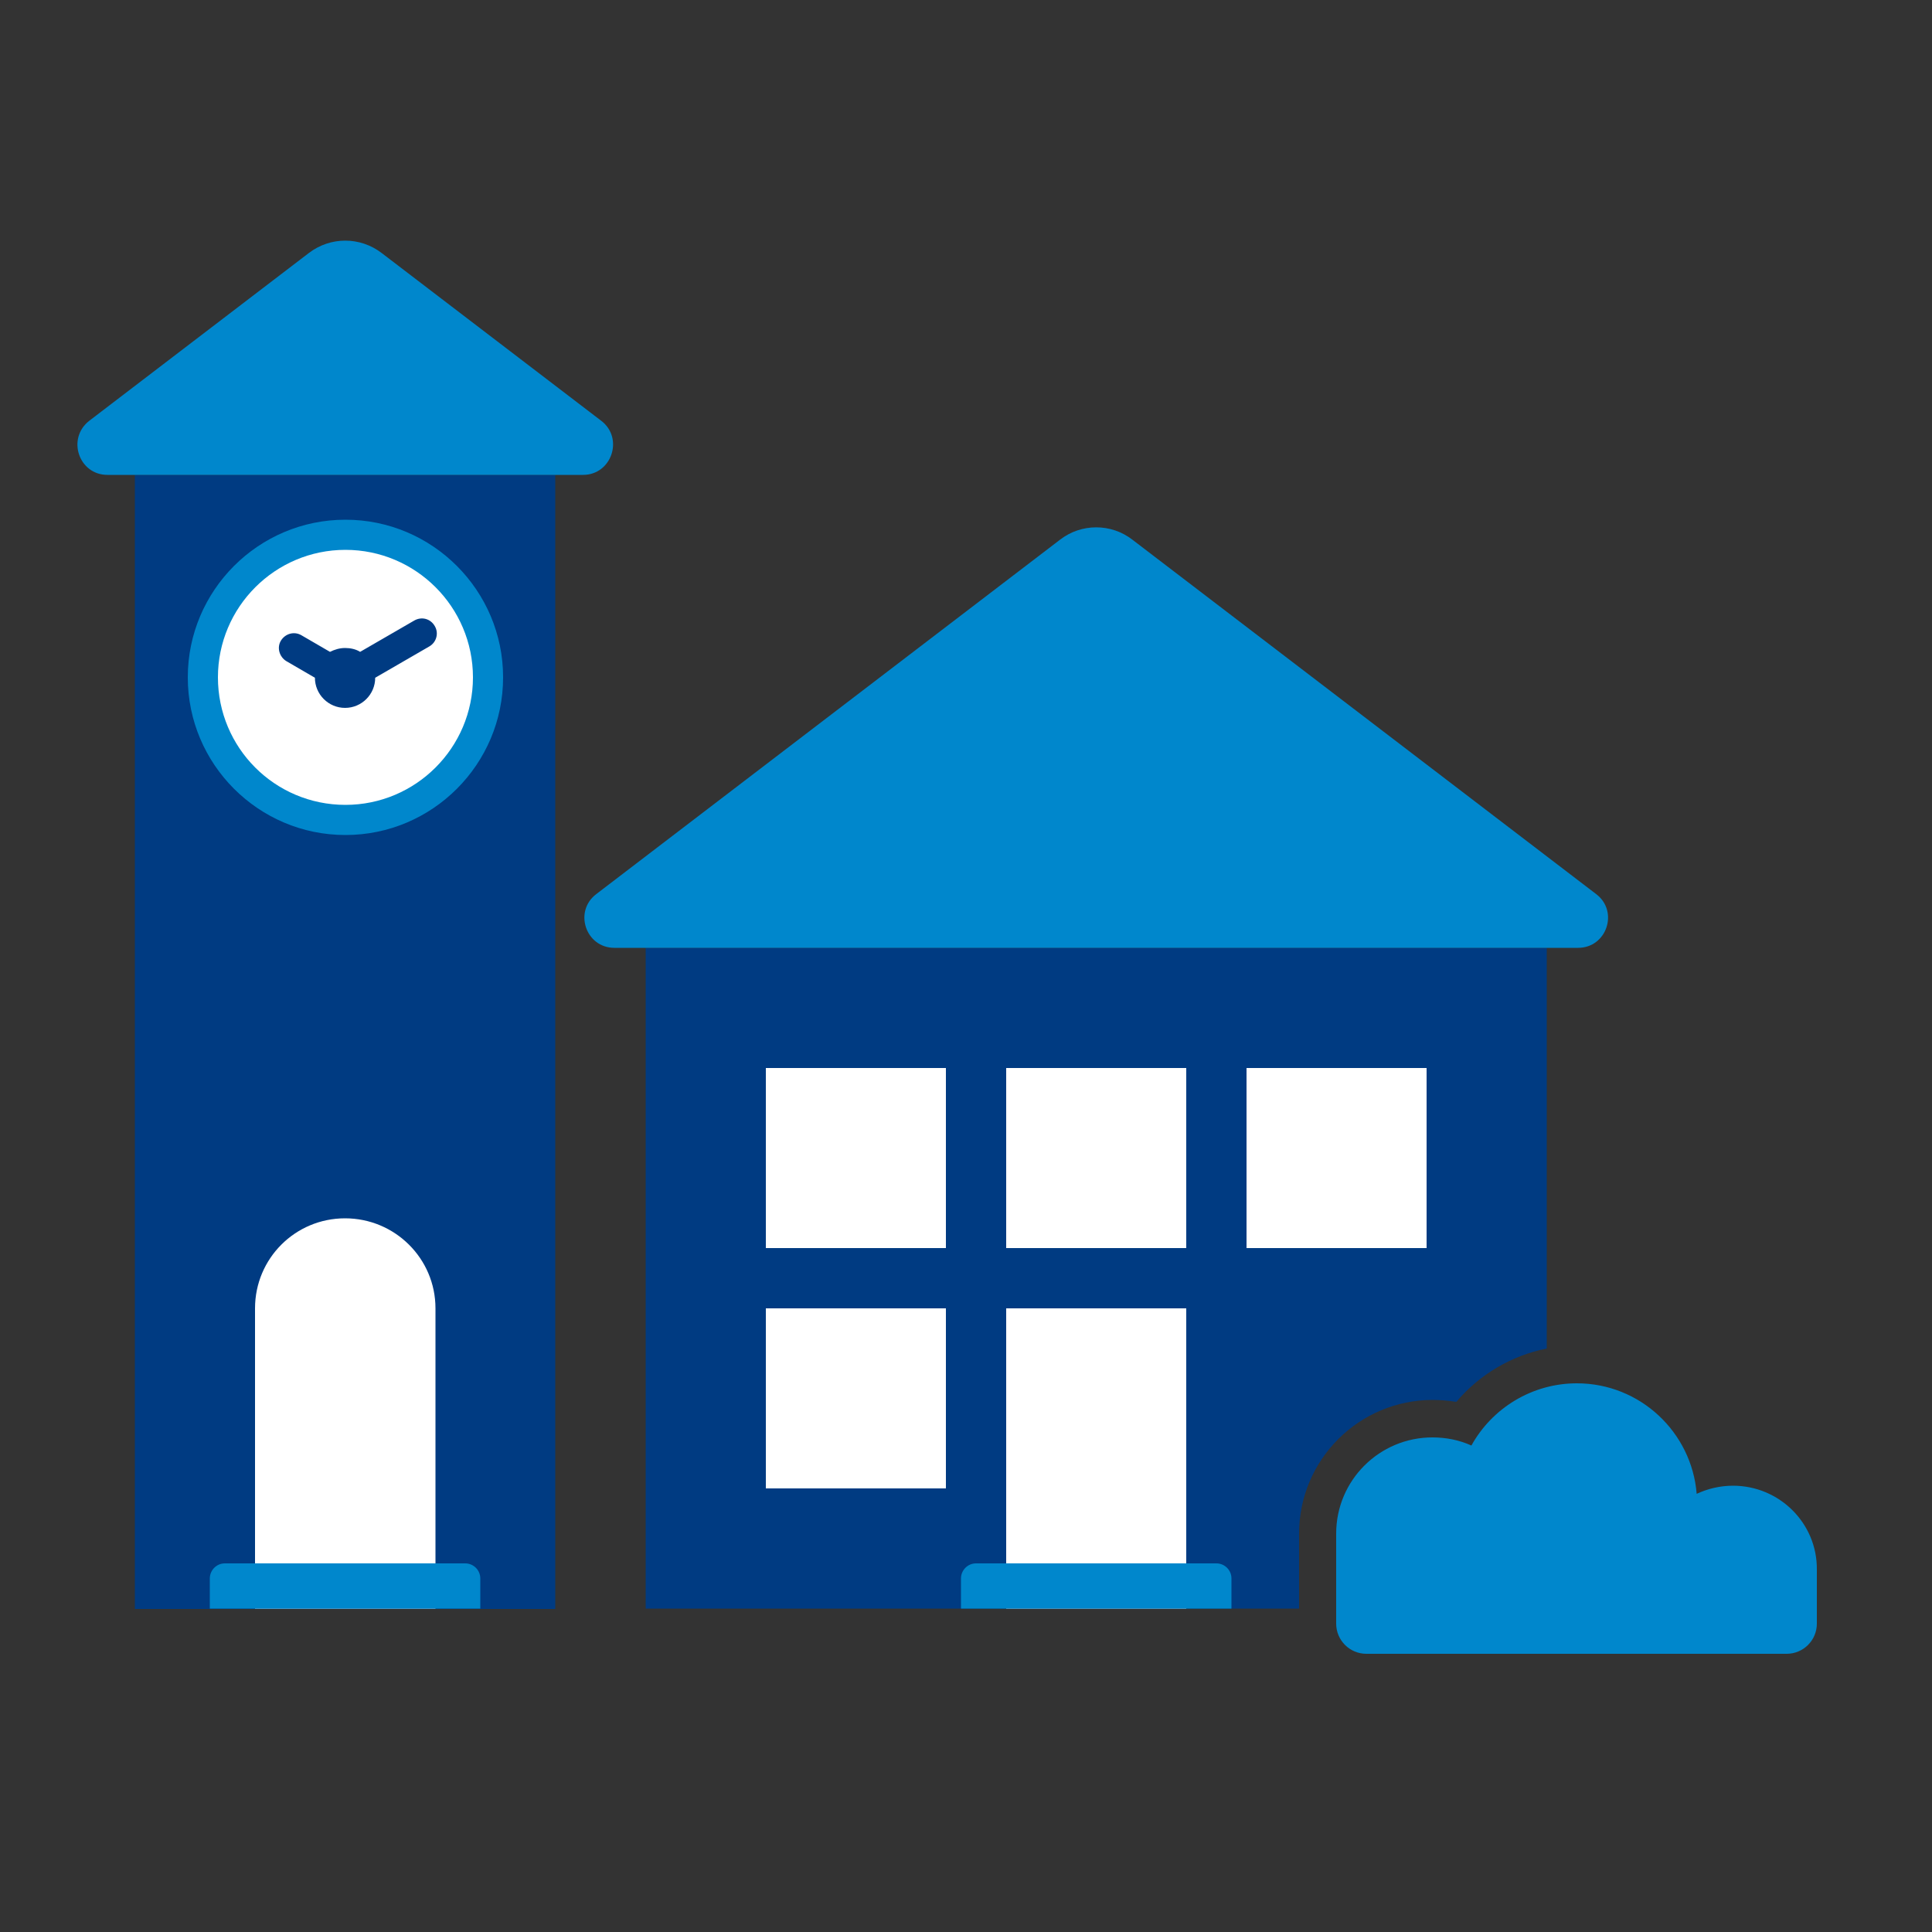 <?xml version="1.0" encoding="utf-8"?>
<!-- Generator: Adobe Illustrator 25.4.1, SVG Export Plug-In . SVG Version: 6.00 Build 0)  -->
<svg version="1.1" id="Ebene_1" xmlns="http://www.w3.org/2000/svg" xmlns:xlink="http://www.w3.org/1999/xlink" x="0px" y="0px"
	 viewBox="0 0 500 500" style="enable-background:new 0 0 500 500;" xml:space="preserve">
<rect x="0" y="0" width="500" height="500" fill="#333333" stroke="none"/>
<style type="text/css">
	.st0{fill:#003B82;}
	.st1{fill:#FFFFFF;}
	.st2{fill:#0087CC;}
</style>
<path class="st0" d="M336.2,396.9c0-19.1,15.5-34.6,34.6-34.6c2.1,0,4.1,0.2,6.1,0.5c6-7.1,14.3-12,23.4-13.8V245.3H167.1v171h169.1
	V396.9z"/>
<rect x="260.4" y="338.6" class="st1" width="46.6" height="77.7"/>
<rect x="198.2" y="276.4" class="st1" width="46.6" height="46.6"/>
<rect x="260.4" y="276.4" class="st1" width="46.6" height="46.6"/>
<rect x="322.6" y="276.4" class="st1" width="46.6" height="46.6"/>
<rect x="198.2" y="338.6" class="st1" width="46.6" height="46.6"/>
<path class="st2" d="M448.5,384.5c-3.4,0-6.6,0.8-9.4,2.1c-1.3-16-14.7-28.6-31-28.6c-11.7,0-22,6.5-27.3,16.1
	c-3.1-1.4-6.5-2.1-10.1-2.1c-13.7,0-24.9,11.1-24.9,24.9v23.3c0,4.3,3.5,7.8,7.8,7.8H408h54.4c4.3,0,7.8-3.5,7.8-7.8v-14
	C470.3,394.2,460.5,384.5,448.5,384.5z"/>
<path class="st2" d="M293.1,139.7l120,91.7c5.9,4.5,2.7,13.9-4.7,13.9H159c-7.4,0-10.6-9.4-4.7-13.9l120-91.7
	C279.8,135.4,287.6,135.4,293.1,139.7"/>
<path class="st2" d="M318.7,416.3h-70v-7.8c0-2.1,1.7-3.9,3.9-3.9h62.2c2.1,0,3.9,1.7,3.9,3.9V416.3z"/>
<rect x="34.9" y="122.9" class="st0" width="108.8" height="293.5"/>
<path class="st2" d="M98.8,65.5l56.8,43.4c5.9,4.5,2.7,14-4.7,14H27.8c-7.4,0-10.6-9.4-4.7-14l56.8-43.4
	C85.5,61.2,93.2,61.2,98.8,65.5"/>
<path class="st1" d="M112.7,338.6v77.7H66v-77.7c0-12.9,10.4-23.3,23.3-23.3S112.7,325.7,112.7,338.6"/>
<path class="st2" d="M124.3,416.3h-70v-7.8c0-2.1,1.7-3.9,3.9-3.9h62.2c2.1,0,3.9,1.7,3.9,3.9C124.3,408.5,124.3,416.3,124.3,416.3z
	"/>
<path class="st2" d="M130.2,175.3c0,22.5-18.3,40.8-40.8,40.8s-40.8-18.3-40.8-40.8s18.3-40.8,40.8-40.8S130.2,152.8,130.2,175.3"/>
<path class="st1" d="M122.4,175.3c0,18.2-14.8,33-33,33c-18.3,0-33-14.8-33-33s14.8-33,33-33S122.4,157.1,122.4,175.3"/>
<path class="st0" d="M112.5,162c-1.1-1.9-3.4-2.5-5.3-1.4l-14,8.1c-1.1-0.7-2.5-1-3.9-1s-2.7,0.4-3.9,1l-7.4-4.3
	c-1.9-1.1-4.2-0.4-5.3,1.4s-0.4,4.2,1.4,5.3l7.4,4.3c0,4.3,3.5,7.8,7.8,7.8s7.8-3.5,7.8-7.8l14-8.1C113,166.2,113.6,163.8,112.5,162
	z"/>
</svg>
